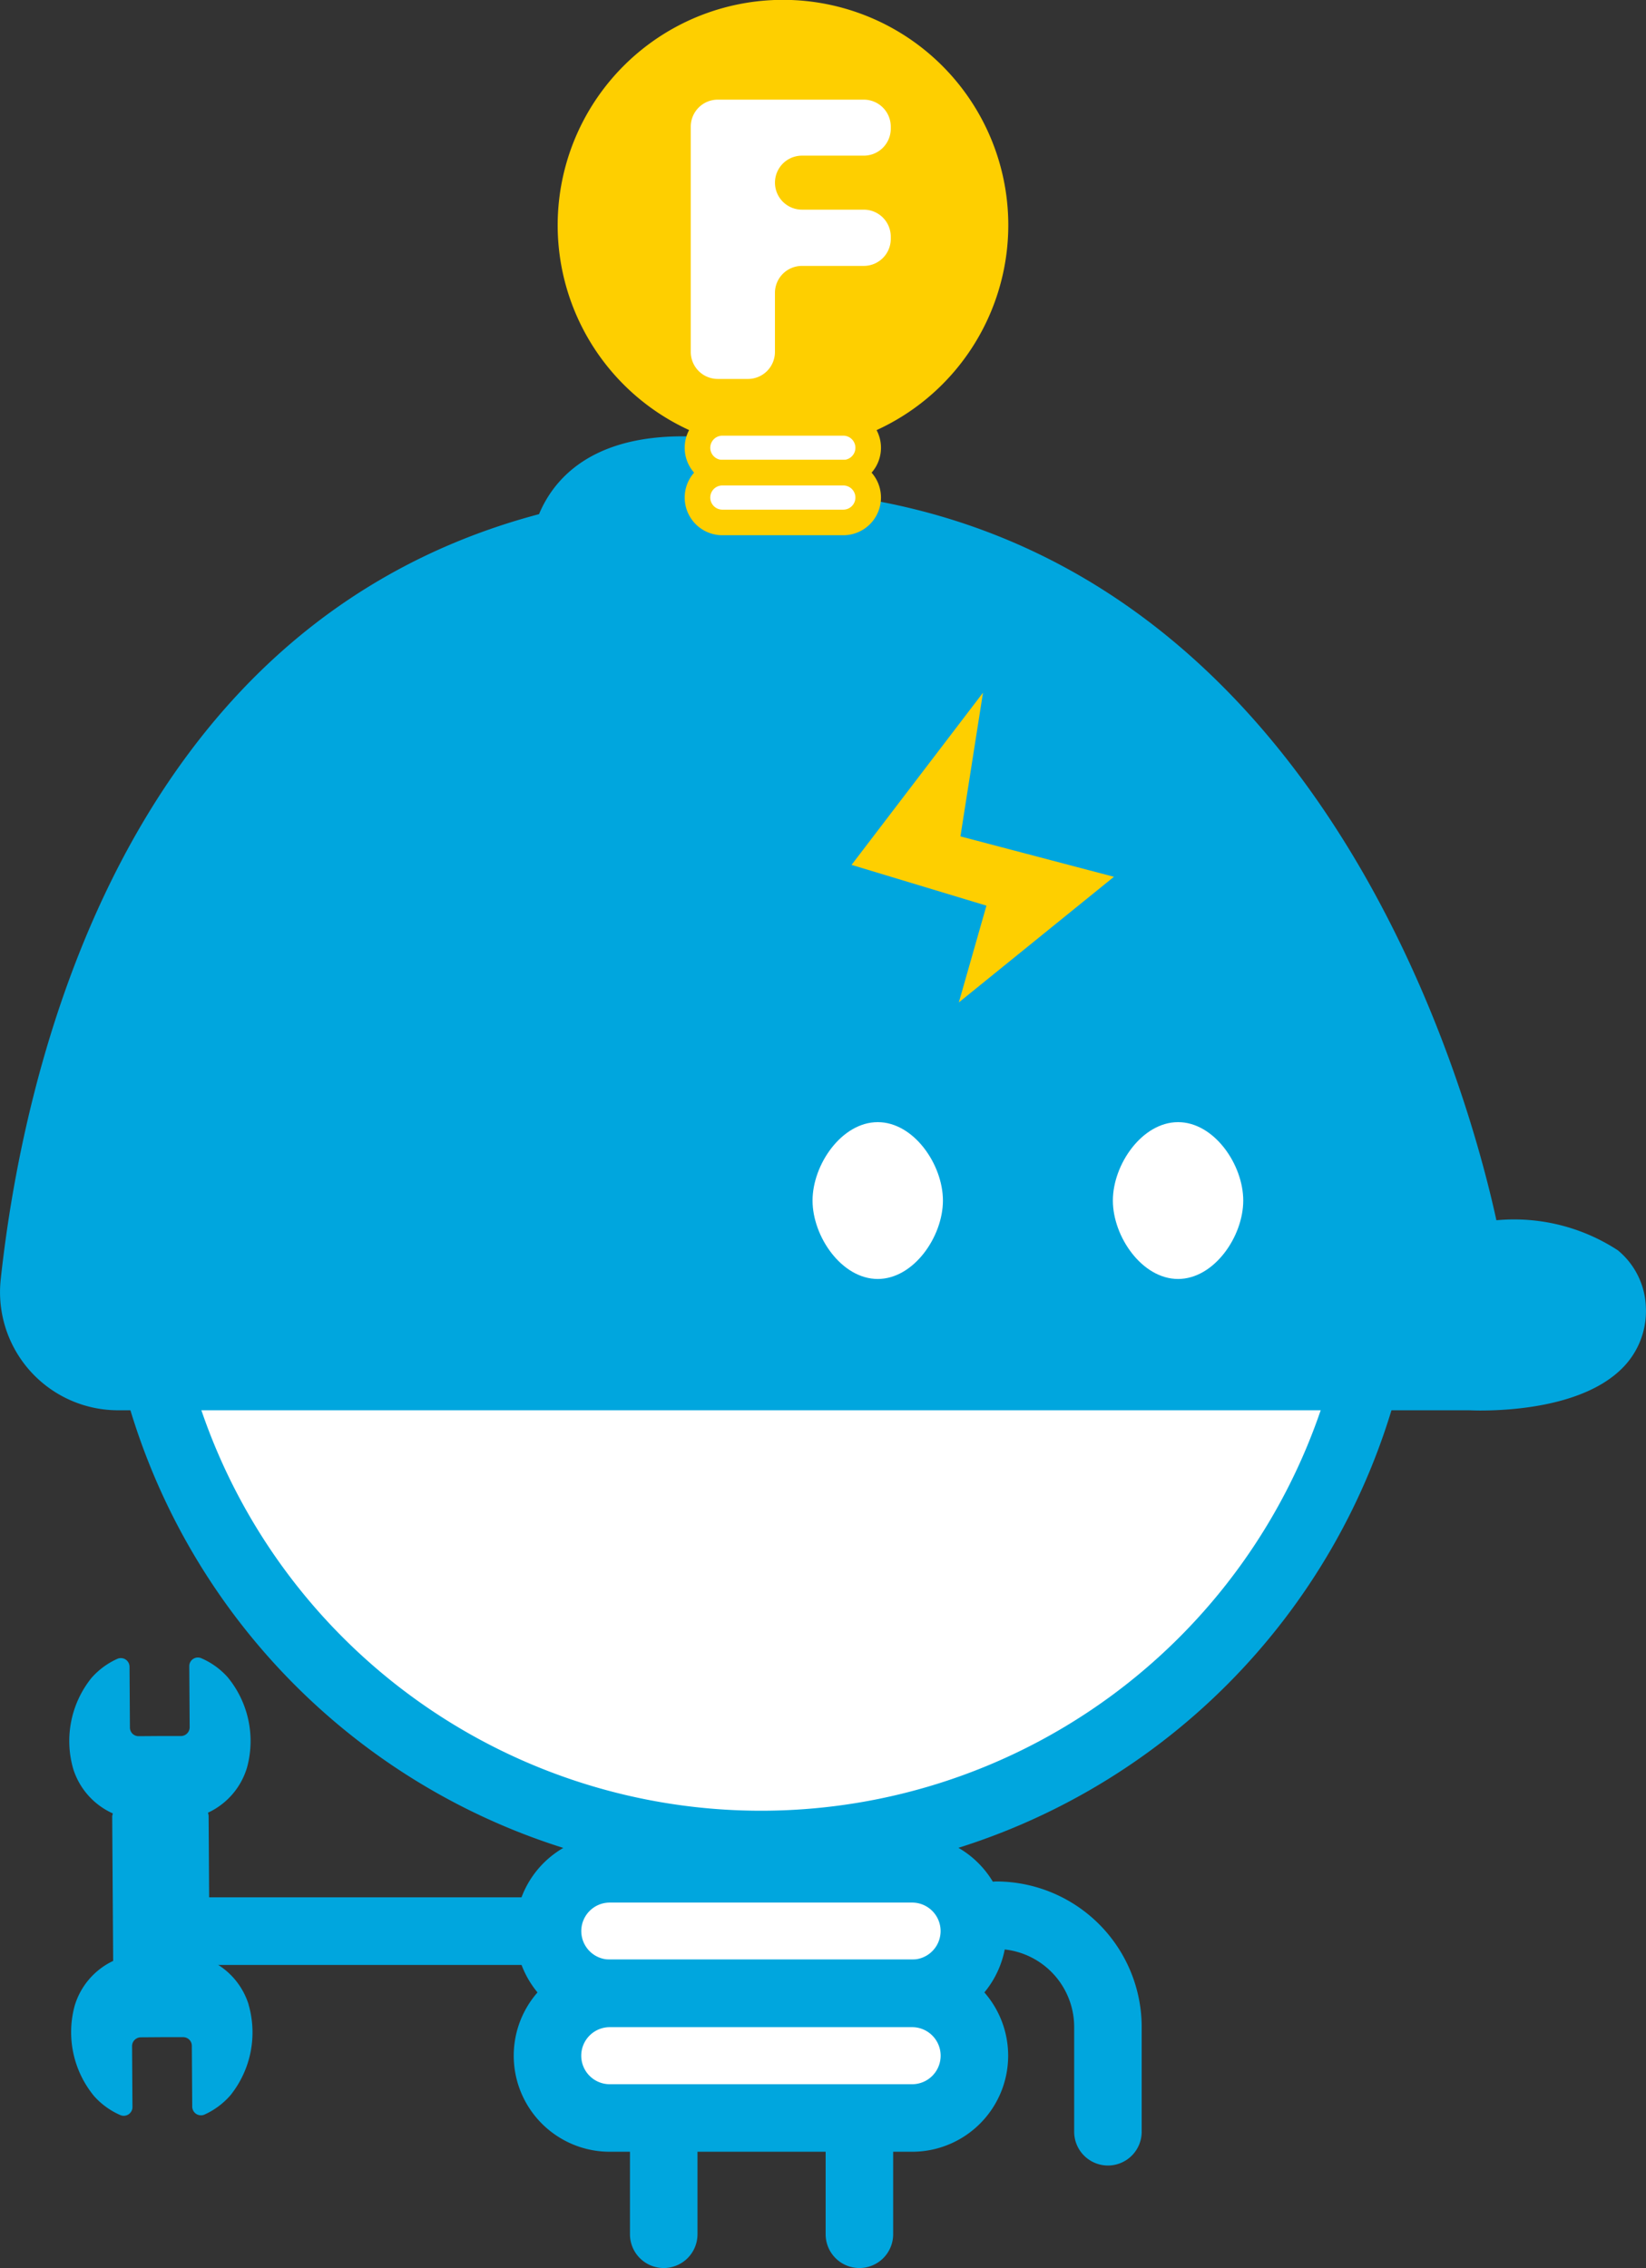 <svg id="グループ_35153" data-name="グループ 35153" xmlns="http://www.w3.org/2000/svg" xmlns:xlink="http://www.w3.org/1999/xlink" width="54.441" height="75" viewBox="0 0 54.441 75">
  <rect x="0" y="0" width="54.441" height="75" fill="#333333" stroke="none"/>
  <defs>
    <clipPath id="clip-path">
      <rect id="長方形_17507" data-name="長方形 17507" width="54.441" height="75" fill="none"/>
    </clipPath>
  </defs>
  <g id="グループ_35109" data-name="グループ 35109" transform="translate(0 0)" clip-path="url(#clip-path)">
    <path id="パス_103948" data-name="パス 103948" d="M43.049,28.1A20.675,20.675,0,1,1,22.374,7.425,20.675,20.675,0,0,1,43.049,28.1" transform="translate(2.796 12.219)" fill="#fff"/>
    <path id="パス_103949" data-name="パス 103949" d="M23.068,50.588A21.793,21.793,0,1,1,44.862,28.8,21.817,21.817,0,0,1,23.068,50.588m0-41.35A19.558,19.558,0,1,0,42.627,28.8,19.58,19.58,0,0,0,23.068,9.238" transform="translate(2.102 11.523)" fill="#00a6de"/>
    <path id="パス_103950" data-name="パス 103950" d="M18.909,27.477h-10a2.06,2.06,0,1,1,0-4.12h10a2.06,2.06,0,0,1,0,4.12" transform="translate(11.264 38.441)" fill="#fff"/>
    <path id="パス_103951" data-name="パス 103951" d="M19.6,29.289H9.6a3.178,3.178,0,0,1,0-6.355h10a3.178,3.178,0,0,1,0,6.355m-10-4.12a.942.942,0,0,0,0,1.884h10a.942.942,0,1,0,0-1.884Z" transform="translate(10.568 37.745)" fill="#00a6de"/>
    <path id="パス_103952" data-name="パス 103952" d="M18.909,29.034h-10a2.06,2.06,0,1,1,0-4.12h10a2.06,2.06,0,0,1,0,4.12" transform="translate(11.264 41.004)" fill="#fff"/>
    <path id="パス_103953" data-name="パス 103953" d="M19.6,30.845H9.6a3.176,3.176,0,1,1,0-6.353h10a3.176,3.176,0,1,1,0,6.353m-10-4.12a.943.943,0,1,0,0,1.887h10a.943.943,0,1,0,0-1.887Z" transform="translate(10.568 40.309)" fill="#00a6de"/>
    <path id="パス_103954" data-name="パス 103954" d="M6.793,32.191A2.394,2.394,0,0,0,5.5,30.725L5.47,25.947a.584.584,0,0,0-.021-.1A2.4,2.4,0,0,0,6.74,24.354a3.32,3.32,0,0,0-.64-2.987,2.489,2.489,0,0,0-.87-.627.285.285,0,0,0-.4.267l.013,2.014a.291.291,0,0,1-.288.291l-.7,0-.7.005a.285.285,0,0,1-.288-.286L2.854,21.02a.287.287,0,0,0-.4-.262,2.5,2.5,0,0,0-.863.638,3.329,3.329,0,0,0-.6,3A2.4,2.4,0,0,0,2.3,25.87c0,.032-.019.063-.019.1l.032,4.778a2.4,2.4,0,0,0-1.273,1.482,3.324,3.324,0,0,0,.643,2.99,2.507,2.507,0,0,0,.868.627.288.288,0,0,0,.4-.27l-.013-2.011a.291.291,0,0,1,.286-.291l.7-.005.7,0a.286.286,0,0,1,.291.286l.013,2.011a.289.289,0,0,0,.4.265,2.513,2.513,0,0,0,.863-.64,3.321,3.321,0,0,0,.6-3" transform="translate(1.43 34.095)" fill="#00a6de"/>
    <path id="パス_103955" data-name="パス 103955" d="M53.53,32.381a6.28,6.28,0,0,0-4.038-1.008c-.942-4.315-5.546-21.021-20.527-23.789A8.215,8.215,0,0,0,24.407,5.6c-4.466-.68-6.03,1.111-6.58,2.424C3.889,11.717.735,26.724.023,33.328a3.906,3.906,0,0,0,3.889,4.329H48.54c.09,0,.233.008.421.008,1.05,0,3.424-.146,4.675-1.381a2.663,2.663,0,0,0,.8-2.014,2.546,2.546,0,0,0-.91-1.889" transform="translate(0.001 8.978)" fill="#00a6de"/>
    <path id="パス_103956" data-name="パス 103956" d="M14.47,16.618c0,1.191-.966,2.593-2.156,2.593s-2.156-1.4-2.156-2.593.966-2.593,2.156-2.593,2.156,1.4,2.156,2.593" transform="translate(16.717 23.082)" fill="#fff"/>
    <path id="パス_103957" data-name="パス 103957" d="M18.224,16.618c0,1.191-.966,2.593-2.156,2.593s-2.156-1.4-2.156-2.593.966-2.593,2.156-2.593,2.156,1.4,2.156,2.593" transform="translate(22.896 23.082)" fill="#fff"/>
    <path id="パス_103958" data-name="パス 103958" d="M14.992,8.658l-4.347,5.694L15.106,15.7l-.913,3.2,5.13-4.154L14.246,13.41Z" transform="translate(17.52 14.248)" fill="#fecf00"/>
    <path id="パス_103959" data-name="パス 103959" d="M16.842,32.908a1.117,1.117,0,0,1-1.117-1.117V28.328a2.581,2.581,0,0,0-2.577-2.58,1.117,1.117,0,0,1,0-2.233,4.818,4.818,0,0,1,4.81,4.813v3.463a1.117,1.117,0,0,1-1.117,1.117" transform="translate(19.803 38.701)" fill="#00a6de"/>
    <path id="パス_103960" data-name="パス 103960" d="M14.358,25.949H2.881a1.118,1.118,0,0,1,0-2.236H14.358a1.118,1.118,0,0,1,0,2.236" transform="translate(2.903 39.027)" fill="#00a6de"/>
    <path id="パス_103961" data-name="パス 103961" d="M11.438,31.857a1.117,1.117,0,0,1-1.117-1.117V27.332a1.117,1.117,0,1,1,2.233,0V30.74a1.117,1.117,0,0,1-1.117,1.117" transform="translate(16.987 43.142)" fill="#00a6de"/>
    <path id="パス_103962" data-name="パス 103962" d="M8.992,31.857A1.117,1.117,0,0,1,7.875,30.74V27.332a1.117,1.117,0,1,1,2.233,0V30.74a1.117,1.117,0,0,1-1.117,1.117" transform="translate(12.961 43.142)" fill="#00a6de"/>
    <path id="パス_103963" data-name="パス 103963" d="M20.5,6.926A6.605,6.605,0,1,1,13.9.319,6.607,6.607,0,0,1,20.5,6.926" transform="translate(12.002 0.524)" fill="#fecf00"/>
    <path id="パス_103964" data-name="パス 103964" d="M14.423,14.9a7.452,7.452,0,1,1,7.451-7.451A7.458,7.458,0,0,1,14.423,14.9m0-13.211a5.76,5.76,0,1,0,5.76,5.76,5.768,5.768,0,0,0-5.76-5.76" transform="translate(11.475 -0.001)" fill="#fecf00"/>
    <path id="パス_103965" data-name="パス 103965" d="M14.358,6.744H12.313a.893.893,0,0,0-.894.892V9.588a.893.893,0,0,1-.892.894h-1a.893.893,0,0,1-.892-.894V2.14a.893.893,0,0,1,.892-.894h4.831a.893.893,0,0,1,.892.894v.066a.892.892,0,0,1-.892.892H12.313a.893.893,0,1,0,0,1.786h2.045a.893.893,0,0,1,.892.894v.074a.892.892,0,0,1-.892.892" transform="translate(14.212 2.049)" fill="#fff"/>
    <path id="パス_103966" data-name="パス 103966" d="M13.54,6.932h-4a.823.823,0,0,1,0-1.646h4a.823.823,0,0,1,0,1.646" transform="translate(14.355 8.699)" fill="#fff"/>
    <path id="パス_103967" data-name="パス 103967" d="M13.8,7.618h-4a1.246,1.246,0,0,1,0-2.492h4a1.246,1.246,0,1,1,0,2.492m-4-1.646a.4.4,0,0,0,0,.8h4a.4.4,0,1,0,0-.8Z" transform="translate(14.092 8.435)" fill="#fecf00"/>
    <path id="パス_103968" data-name="パス 103968" d="M13.54,7.554h-4a.823.823,0,0,1,0-1.646h4a.823.823,0,0,1,0,1.646" transform="translate(14.355 9.723)" fill="#fff"/>
    <path id="パス_103969" data-name="パス 103969" d="M13.8,8.24h-4a1.246,1.246,0,0,1,0-2.492h4a1.246,1.246,0,1,1,0,2.492m-4-1.646a.4.4,0,0,0,0,.8h4a.4.4,0,1,0,0-.8Z" transform="translate(14.092 9.459)" fill="#fecf00"/>
  </g>
</svg>
